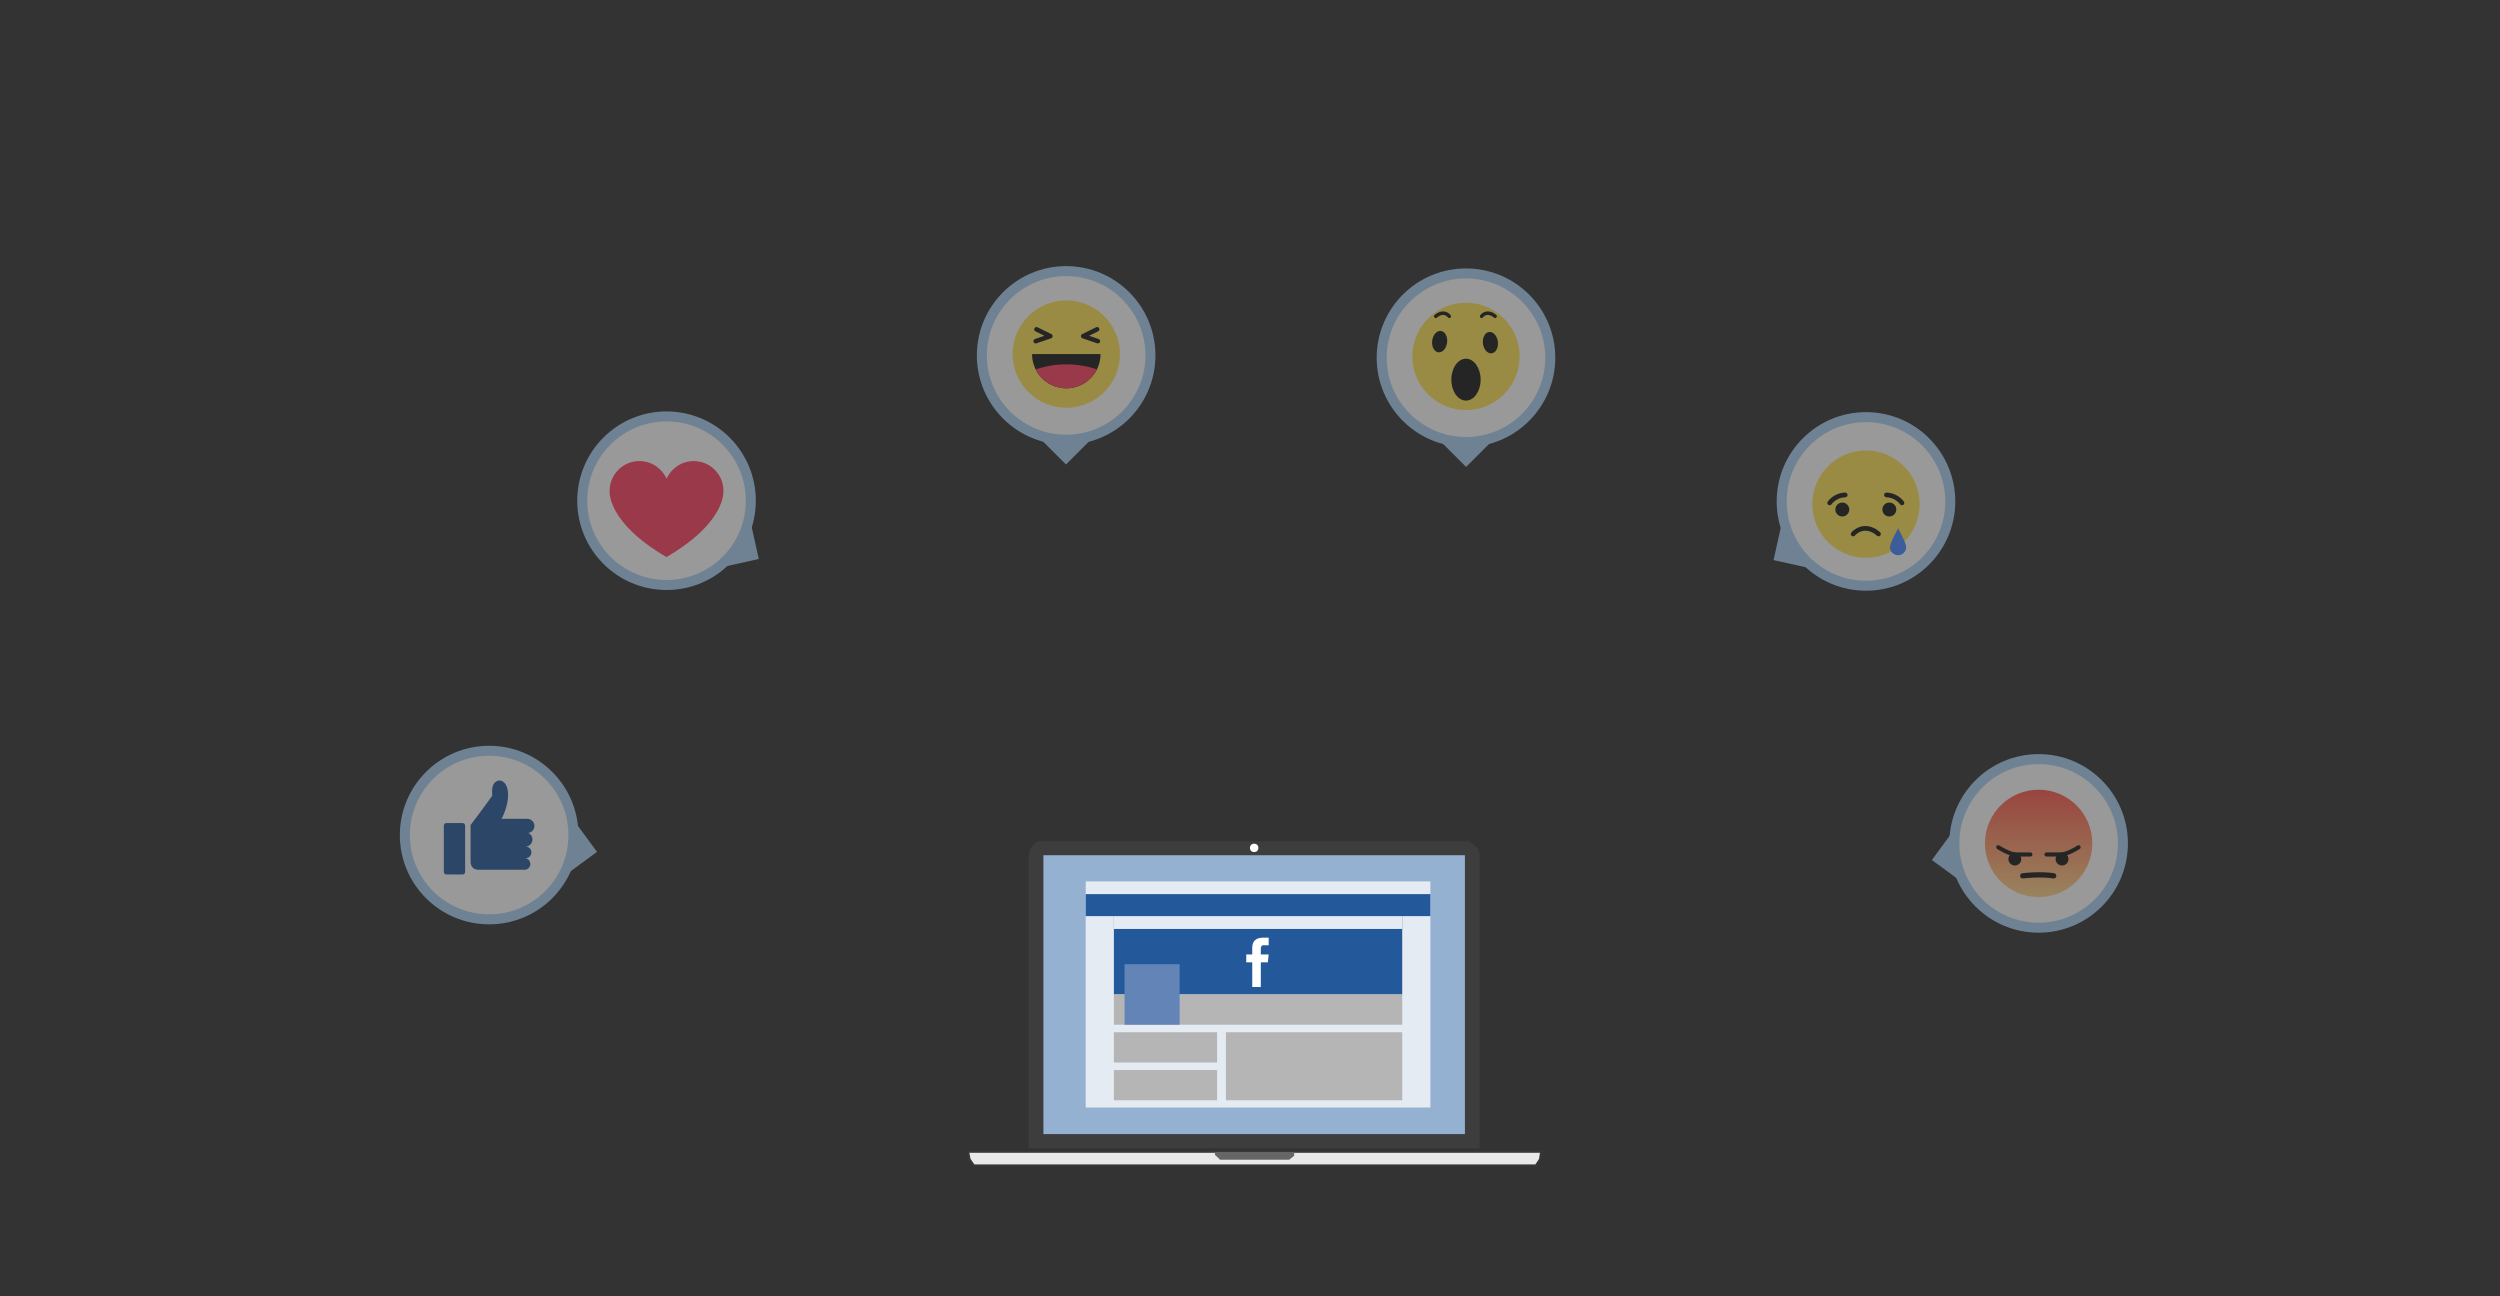 <?xml version="1.0" encoding="utf-8"?>
<!-- Generator: Adobe Illustrator 21.1.0, SVG Export Plug-In . SVG Version: 6.00 Build 0)  -->
<svg version="1.1" id="_x33_" xmlns="http://www.w3.org/2000/svg" xmlns:xlink="http://www.w3.org/1999/xlink" x="0px" y="0px"
	 viewBox="0 0 1350 700" enable-background="new 0 0 1350 700" xml:space="preserve">
<rect x="0" y="0" width="1350" height="700" fill="#333333" stroke="none"/>
<g id="BG" display="none">
	<g id="Tasa_1_" display="inline" opacity="0.8">
		<ellipse fill="#D2E9F7" stroke="#5D7C8C" stroke-miterlimit="10" cx="1033.2" cy="662.4" rx="64" ry="2.6"/>
		<path fill="#608191" stroke="#9BB3BF" stroke-miterlimit="10" d="M1097.2,662.4c0,1.4-30.8,7.7-66.2,7.7
			c-35.4,0-61.9-6.3-61.9-7.7s26.5,2.6,61.9,2.6S1097.2,661,1097.2,662.4z"/>
		<path fill="#E0EDF5" stroke="#C3D0FC" stroke-miterlimit="10" d="M1082.7,603.3l-2.6-11.7l6.6,1.1c0,0,8.6,0,11.1,0.4
			c3.5,0.6,8.3,7.2,9.3,10.5c0.5,1.9-0.4,8.8-3.1,14.1s-7.2,8.8-8.7,10.2c-9.2,8.5-29.3,18.6-29.3,18.6l7.4-13
			c0,0,17.7-8.3,22.4-14.3c1.7-2.1,5.5-10.1,4.7-12.7c-0.3-0.9-2.4-4.9-4.5-5.3S1083.7,603.4,1082.7,603.3z"/>
		<ellipse fill="#E0EDF5" cx="1030.7" cy="589" rx="47.6" ry="1.3"/>
		<path fill="#B7C7DF" d="M1079.1,589c0-0.3-22.2,1-48.5,1s-47-1.3-47-1s20.7,2,47,2C1057,591,1079.1,589.3,1079.1,589z"/>
		<path opacity="0.4" fill="#083044" enable-background="new    " d="M1094.7,601.3c-0.6,0.1-4.6,0.7-1.1-1.6c3.1-2,7.3,2.3,8.2,4.7
			c0.5,1.2,0.5,4.6,0,5.8c-0.7,1.9-2.1,5.3-4,7.7c-2.4,3-5.2,4.8-5.2,4.8l0,0c0,0,3.3-2.2,5-5.7c1.8-3.6,3.9-7.8,3.3-9.8
			c-0.3-1.1-0.6-1.6-1-2.3C1099.2,603.2,1096.8,600.8,1094.7,601.3z"/>
		<path fill="#5F3713" stroke="#3A1B13" stroke-miterlimit="10" d="M981.1,606.2c0,0-0.2,3.6,0,4.7c1.1,6.2,6.2,17.5,9.6,23.3
			c3.8,6.5,12.4,22.1,19.5,26.1c4.8,2.7,16.3,2,21.7,2c0.7,0,1.6,0,2.6-0.1c6.9-0.4,15.3,0.5,19.5-1.9c7-4,15.2-19.6,19.1-26.1
			c3.3-5.7,8.5-16.7,9.6-22.7c0.2-1.3,0-5.3,0-5.3s-39,0-52,0C1018.3,606.2,981.1,606.2,981.1,606.2z"/>
		<path opacity="0.7" fill="#E0EDF5" stroke="#E8F3F9" stroke-width="0.5" stroke-miterlimit="10" enable-background="new    " d="
			M981.2,606.2h101.6c0,0-0.5-6.3-1-8.6c-0.4-2-2.6-8.6-2.6-8.6h-95.4c0,0-2.3,6.5-2.6,8.6C980.9,599.8,981.2,606.2,981.2,606.2z"/>
		<path opacity="0.5" fill="#020202" stroke="#5F3713" stroke-miterlimit="10" enable-background="new    " d="M1042,645.8
			c-0.5-3.9-3-10.8-8.5-21.1c-4.6-8.6-15.3-15-15.3-15s53.8-3.5,58.2,1.8c4.3,5-6.5,22.3-10.1,27.9c-3.5,5.6-12.6,17.4-19.8,20
			c-1.7,0.6-22.3,2.2-22.3,2.2S1043.2,655.9,1042,645.8z"/>
		<path opacity="0.5" stroke="#5F3713" stroke-miterlimit="10" enable-background="new    " d="M1010,641.3
			c-2.4-9-2.6-17.2-0.8-25.9c1.4-6.7-7.7-7.6-12.1-2.4c-4.3,5,2.1,19.7,4.3,25.9s5.7,12.9,11.7,15.7
			C1016.5,656.3,1011.4,646.8,1010,641.3z"/>
		<ellipse fill="#CCC9C6" cx="1002.4" cy="618.8" rx="2.5" ry="4"/>
		<path opacity="0.5" stroke="#5F3713" stroke-miterlimit="10" enable-background="new    " d="M1073.8,606.2c0,0,5.4,2.3,6.1,3.6
			c1,1.9,0.6,9.1,0.6,9.1s1.9-5.4,2.2-7.3c0.2-1.3,0-5.3,0-5.3h-8.9V606.2z"/>
		<path opacity="0.5" stroke="#5F3713" stroke-miterlimit="10" enable-background="new    " d="M996.1,606.2c0,0,1,0.6-1.3,2.4
			c-1.9,1.5-6.8,1.1-9.6,3.3c-1.7,1.3-0.4,10.3-0.4,10.3s-3.4-8.8-3.7-10.6c-0.2-1.3,0-5.3,0-5.3h15V606.2z"/>
		<path opacity="0.5" fill="#020202" stroke="#5F3713" stroke-miterlimit="10" enable-background="new    " d="M1082.7,605.8
			c0,0-22.3-2-50.5-2c-28.2,0-51.1,2-51.1,2s22.9-0.9,51.1-0.9C1060.4,604.9,1082.7,605.8,1082.7,605.8z"/>
		<path opacity="0.3" fill="#020202" enable-background="new    " d="M991.9,597.6c0,3,0.4,5.4-1.8,5.4c-2.3,0-4.1-2.4-4.1-5.4
			s1.8-5.4,4.1-5.4C992.3,592.3,991.9,594.7,991.9,597.6z"/>
		<path fill="#FFFFFF" d="M998.8,600.4c0,1.9,0.3,3.4-1.5,3.4s-3.4-1.5-3.4-3.4s1.5-3.4,3.4-3.4C999.1,597,998.8,598.5,998.8,600.4z
			"/>
		<path fill="#FFFFFF" d="M1069.7,593.3c0,1.9-0.5,9.7-2.4,9.7s-12.4-3-12.4-4.9s0.2-4.8,2.1-4.8
			C1058.8,593.4,1069.7,591.4,1069.7,593.3z"/>
		<path opacity="0.3" fill="#020202" enable-background="new    " d="M1079.1,594.1c0,1.9-0.5,9.7-2.4,9.7s-3.5-3.4-3.5-5.3
			c0-1.9-4.5-4.8-2.6-4.8C1072.5,593.8,1079.1,592.2,1079.1,594.1z"/>
		<path opacity="0.1" fill="#020202" enable-background="new    " d="M1029.8,581.7c0,0-0.1,0-0.3,0c-1.6-0.1-9.7-1.2-5.3-12.2
			c4.8-12.3,2.6-22.1,2.6-22.1s3.3,16.3,2.8,18.9c-0.6,2.6-2.1,5.9-2.3,7.7C1027.1,575.7,1029.8,581.7,1029.8,581.7z"/>
		<path opacity="0.1" fill="#020202" enable-background="new    " d="M1037.3,582.2c0,0-0.1,0-0.3,0c-1.6-0.1-9.7-1.2-5.3-12.2
			c4.8-12.3,2.6-22.1,2.6-22.1s3.3,16.3,2.8,18.9c-0.6,2.6-2.1,5.9-2.3,7.7C1034.5,576.2,1037.3,582.2,1037.3,582.2z"/>
		<path opacity="0.1" fill="#020202" enable-background="new    " d="M1044.7,582.2c0,0-0.1,0-0.3,0c-1.6-0.1-9.7-1.2-5.3-12.2
			c4.8-12.3,2.6-22.1,2.6-22.1s3.3,16.3,2.8,18.9c-0.6,2.6-2.1,5.9-2.3,7.7C1042,576.2,1044.7,582.2,1044.7,582.2z"/>
	</g>
	<g id="Notas" display="inline" opacity="0.8">
		<polygon opacity="0.7" fill="#FFFF99" enable-background="new    " points="182.8,236.5 257.6,234.2 261.3,311 185.2,314.3 		"/>
		<polygon opacity="0.7" fill="#FFFF99" enable-background="new    " points="261.3,245.5 335.2,234.2 348.1,310 272.9,322.4 		"/>
		<polygon opacity="0.7" fill="#605F5D" enable-background="new    " points="184.7,317.5 258.4,314.3 259.9,311 185.2,314.3 
			183.8,268.1 		"/>
		<polygon opacity="0.7" fill="#605F5D" enable-background="new    " points="272.8,325.6 345.6,313.6 346.7,310.2 272.9,322.4 
			266,276.7 		"/>
		<path fill="#993333" stroke="#AFAEAE" stroke-miterlimit="10" d="M222.3,266.3c1-3.3,7.8-8.6,11.7-8.8c3.6-0.2,9.8,6.1,10,9.7
			c0.4,7.8-19.9,24-19.9,24s-23.1-12.5-24-20.3c-0.4-3.5,5.8-11.2,10.5-11.8c6.7-0.9,11.6,7.4,11.9,7.3"/>
		<polygon fill="#FFFF66" stroke="#999999" stroke-miterlimit="10" points="311.4,297.5 301.1,287.2 286.8,289.9 293.4,276.9 
			286.5,264.2 300.8,266.5 310.8,255.9 313.1,270.3 326.2,276.5 313.3,283.1 		"/>
		<circle fill="#999999" cx="188.7" cy="242.4" r="2.7"/>
		<circle fill="#999999" cx="330" cy="240.7" r="2.7"/>
	</g>
	<g display="inline" opacity="0.8">
		<path fill="#F77362" d="M1046.8,243.9c0.7,0,1.4,0,2.1,0c15,0,30,0,45.1,0c0.4,0,0.9,0,1.3,0c0.3,0.3,0.3,0.7,0.3,1.1
			c0,2.3,0,4.5,0,6.8c0,0.8-0.2,1.3-1,1.4c-0.7,0.1-0.8,0.5-0.8,1.1c0,2.2,0,4.4,0,6.6c0,0.8,0.1,0.9,1,0.9c2.1,0,4.1,0,6.2,0
			c0.5,0,0.9,0,1.4,0c0.4,0.1,0.7,0.3,1,0.5c2.4,2.5,4.9,5,7.4,7.4c0.2,0.2,0.4,0.3,0.5,0.6c0.2,0.4,0.3,0.7-0.2,0.9
			c-1,0.1-1.9,0-2.9,0.1c-0.7,0-1.3,0-2,0c-12.6,0-25.3,0-37.9,0c-0.5,0-1,0-1.5-0.1c-1.2-0.5-1.9-1.6-2.7-2.4
			c-3.4-3.4-6.8-6.8-10.2-10.2c-1.7-1.7-3.5-3.4-5.2-5.3c-0.3-0.3-0.6-0.4-0.9-0.4c-0.4,0-0.8,0.1-1.1-0.3c-0.1-0.2-0.1-0.5-0.2-0.7
			c0-2.3,0-4.6,0-7C1046.3,244.6,1046.4,244.2,1046.8,243.9z"/>
		<path fill="#737373" d="M1051.8,343.6c-7.1,0-14.1,0-21.2,0c-0.4,0-0.6-0.1-0.6-0.6c0-0.1,0-0.3,0-0.4c0-23.4,0-46.9,0-70.3
			c0-0.4,0-0.8,0-1.2c1-0.4,3.1-0.3,3.7,0.2c0.1,0.3,0.1,0.6,0.1,1c0,17.4,0,34.8,0,52.2c0,0.1,0,0.3,0,0.4
			c-0.2,0.8,0.4,1.2,0.9,1.7c0.1,0.1,0.1,0.1,0.2,0.2c0.8,0.8,1.6,1.7,2.5,2.5c0.1,0.1,0.1,0.1,0.2,0.2c2.9,2.9,5.8,5.8,8.6,8.6
			c0.2,0.2,0.4,0.4,0.6,0.6c0.6,0.5,0.9,1.3,1.8,1.1c4.6,0,9.2-0.1,13.8,0c0.2,0,0.4,0.1,0.5,0.3c0,0.1,0,0.2-0.1,0.2
			c-0.4,0.2-0.8,0.1-1.2,0.1c-3.9,0-7.7,0-11.6,0c-0.3,0-0.6,0-1.1,0.1c0.8,0.7,1.5,1.4,2.2,2.1
			C1051.5,342.8,1051.8,343.1,1051.8,343.6z"/>
		<path fill="#737373" d="M1108.1,271.3c1-0.4,2,0,3-0.2c0.1-0.1,0.2-0.1,0.4-0.1c0.1,0,0.2,0.1,0.2,0.2c0,0.7,0,1.4,0,2.1
			c0,23.1,0,46.2,0,69.3c0,0.8-0.2,1-1,1c-14.5,0-29,0-43.5,0c-0.3,0-0.7,0-1,0c-1.3-1-2.5-2-3.3-3.4v-0.1c0.5-0.3,1-0.2,1.5-0.2
			c13.5,0,27,0,40.5,0c0.7,0,1.4-0.1,2.1-0.1c0.6,0,0.8-0.3,0.8-0.8c0-0.4,0-0.7,0-1.1c0-21.7,0-43.3,0-65
			C1107.9,272.3,1107.8,271.8,1108.1,271.3z"/>
		<path fill="#F77362" d="M1033.7,271.3c-0.9-0.3-1.8-0.1-2.6-0.1c-0.3,0-0.6,0-1,0c0-0.3,0-0.5,0-0.8c0-8.5,0-16.9,0-25.4
			c0-0.7,0.2-1,0.9-1c3.3,0.1,6.5,0,9.8,0.1c0.4,0.2,0.4,0.6,0.4,0.9c0,2.4,0,4.7,0,7.1c0,0.6-0.3,1-0.9,1.2
			c-0.7,0.1-0.9,0.4-0.9,1.1c0,2.2,0,4.3,0,6.5c0,0.9,0.1,1,1,1c2.4,0,4.9-0.1,7.3,0c1.1,0.2,1.6,1.1,2.3,1.8c2,2,4.1,4.1,6.1,6.1
			c0.3,0.3,0.6,0.6,0.8,0.9c0.2,0.3,0.2,0.6-0.2,0.7c-0.5,0.1-0.9,0.1-1.4,0.1c-6.9,0-13.9,0-20.8,0
			C1034.3,271.4,1034,271.4,1033.7,271.3z"/>
		<path fill="#F77362" d="M1111.7,271.2c0-0.1-0.1-0.1-0.1-0.2c-0.3-0.3-0.2-0.7-0.2-1.1c0-2.4,0-4.8,0-7.2c0-0.6-0.2-1-0.6-1.4
			c-2.6-2.6-5.2-5.2-7.7-7.7c-0.4-0.4-0.8-0.6-1.3-0.6c-0.3,0-0.6,0-0.9-0.1c-0.3-0.2-0.3-0.5-0.3-0.8c0.1-2.5,0.1-4.9,0-7.4
			c0-0.5,0.1-0.7,0.6-0.8c3.3,0,6.6,0,10,0c0.4,0,0.6,0.1,0.6,0.6c0,0.2,0,0.4,0,0.6c0,8.4,0,16.7,0,25.1
			C1111.7,270.5,1111.7,270.8,1111.7,271.2z"/>
		<path fill="#898989" d="M1101.2,243.9c-0.2,0.2-0.4,0.3-0.4,0.7c0.1,2.5,0,5.1,0,7.6c0,0.3,0,0.5,0.3,0.6c0,0.1,0.1,0.2,0.1,0.3
			c0,2,0,4.1,0,6.1c0,1.1-0.2,1.3-1.2,1.3c-1.2,0-2.4,0-3.6,0c-1,0-1.2-0.2-1.2-1.3c0-1.6,0-3.2,0-4.8c0-0.6-0.1-1.1-0.6-1.5
			c0.7-0.1,0.8-0.5,0.8-1.2c-0.1-2.6,0-5.3,0-7.9c0-1.6,0.1-3.2,0-4.8c0-0.5,0.1-0.7,0.7-0.7c1.4,0,2.8,0,4.2,0
			c0.5,0,0.7,0.1,0.7,0.7c0,1.4,0,2.7,0,4.1C1100.9,243.5,1100.8,243.8,1101.2,243.9z"/>
		<path fill="#898989" d="M1040.3,252.9c0.4-0.2,0.7-0.4,0.7-0.9c0-2.5,0-4.9,0-7.4c0-0.2-0.1-0.5-0.1-0.7c0.3-0.2,0.1-0.6,0.2-0.9
			c0-1.3,0-2.6,0-4c0-0.4,0-0.7,0.6-0.7c1.5,0,3,0,4.4,0c0.4,0,0.5,0.1,0.5,0.5c0,1.5,0,2.9,0,4.4c0,0.3,0,0.6,0.4,0.6
			c-0.2,0.3-0.3,0.6-0.3,1c0,2.4,0,4.8,0,7.2c0,0.2-0.1,0.5,0.2,0.7c0.1,0.1,0.1,0.2,0.1,0.3c0,2,0,4,0,5.9c0,1.3-0.2,1.4-1.4,1.4
			c-1,0-2.1,0-3.1,0c-1.4,0-1.6-0.1-1.6-1.5c0-1.5,0-3,0-4.5C1040.7,253.9,1040.6,253.4,1040.3,252.9z"/>
		<path fill="#5C5C5C" d="M1063,340.2c1.1,1.1,2.2,2.3,3.3,3.4c-4.8,0-9.7,0-14.5,0c-0.9-1-1.8-1.9-2.8-2.7
			c-0.2-0.1-0.4-0.3-0.4-0.5c0.1-0.3,0.4-0.2,0.6-0.2C1053.8,340.1,1058.4,340.1,1063,340.2z"/>
		<path fill="#F1F1F1" d="M1033.7,271.3c0.3-0.2,0.7-0.1,1-0.1c7.1,0,14.3,0,21.4,0c0.3,0,0.6,0,0.9,0c0.2-0.2,0.5-0.2,0.8-0.2
			c2.5,0,5,0,7.5,0c0.3,0,0.6,0.1,0.9,0.2c0.4,0,0.8,0,1.1,0c13.2,0,26.3,0,39.5,0c0.4,0,0.8-0.1,1.1,0.1c0,13.6,0,27.1,0,40.7
			c0,9.1,0,18.1,0,27.2c0,0.6,0,0.9-0.9,0.9c-14.3,0-28.7,0-43,0c-0.4,0-0.8,0-1.2,0c-0.1,0-0.2-0.1-0.4-0.1c-0.4-0.2-0.7-0.5-1-0.8
			c-4.3-4.3-8.5-8.5-12.8-12.8c-0.2-0.2-0.5-0.4-0.7-0.5c-0.4-0.2-0.8-0.1-1.1-0.1c-4,0-8.1,0-12.1,0c-0.4,0-0.9,0.1-1.2-0.4
			c0-17.8,0-35.6,0-53.4C1033.7,271.7,1033.7,271.5,1033.7,271.3z"/>
		<path fill="#D36554" d="M1066.3,271.1c-3.1,0-6.2,0-9.2,0c-0.5-0.9-1.4-1.5-2.1-2.3c-2-2.1-4-4-6-6.1c-0.3-0.3-0.6-0.5-1-0.7
			c0.1-2.3,0.1-4.6,0.1-6.9c0-0.2,0-0.5,0-0.7c0.1-0.7-0.1-1.2-1-1.2c-0.2,0-0.3-0.1-0.4-0.2c0-0.1,0-0.1,0-0.2
			c0.9-0.1,1.6,0.1,2.3,0.9c3,3.1,6.1,6.1,9.2,9.2c2.7,2.7,5.3,5.4,8,8C1066.3,271,1066.3,271,1066.3,271.1z"/>
		<path fill="#D36554" d="M1101,253c0-0.1,0-0.1,0-0.2c1.2-0.2,1.9,0.3,2.7,1.1c2.2,2.4,4.5,4.6,6.8,6.9c0.9,0.9,1,1.6,1,2.7
			c0,2.5,0,5,0,7.6c-0.2,0-0.3,0-0.5,0c0.2-0.4-0.1-0.6-0.3-0.8c-2-2-4.1-4-6.1-6c-0.7-0.7-1.4-1.5-2.2-2.2
			c-0.1-0.2-0.1-0.4-0.1-0.6c0.1-2.3,0-4.6,0-6.9c0-1,0-1.1-1.1-1.3C1101.3,253.1,1101.1,253.1,1101,253z"/>
		<path fill="#545150" d="M1101,253c1.8,0.1,1.6-0.3,1.6,1.7c0,2.1,0,4.1,0,6.2c0,0.4,0,0.8-0.2,1.2c-2.7,0-5.4,0-8.1,0
			c-0.7,0-0.9-0.2-0.9-0.9c0-2.4,0-4.8,0-7.2c0-0.7,0.2-1.1,1-1c0.7-0.1,0.8,0.3,0.8,0.9c0,1.9,0,3.8,0,5.7c0,0.5,0.1,0.7,0.7,0.7
			c1.4,0,2.8,0,4.2,0c0.6,0,0.7-0.2,0.7-0.8c0-1.9,0-3.8,0-5.7C1100.9,253.5,1100.8,253.2,1101,253z"/>
		<path fill="#C2C2C2" d="M1048.5,325.8c0.4,0,0.6,0.5,0.8,0.7c4.3,4.3,8.5,8.5,12.8,12.8c0.2,0.2,0.4,0.4,0.5,0.6
			c-4.8,0-9.6,0-14.3,0c-0.2-0.2-0.2-0.5-0.2-0.8c0-4.1,0-8.3,0-12.4C1048.1,326.4,1048.1,326,1048.5,325.8z"/>
		<path fill="#6DC4DC" d="M1046.7,338.6c-0.2-0.1-0.4-0.3-0.5-0.5c-0.1-0.4-0.5-0.6-0.8-0.9c-1.5-1.6-3.1-3.1-4.6-4.6
			c-1-1-2.1-2-3.1-3.1c-0.1-0.1-0.2-0.1-0.3-0.1l0,0c-0.8-1-1.6-1.9-2.6-2.6l0,0c-0.1-0.2-0.2-0.3-0.3-0.4c-0.3-0.5-0.2-0.8,0.4-0.8
			c4.2,0,8.3,0,12.5,0c0.7,0,0.8,0.5,0.8,1c0,1.2,0,2.4,0,3.6c0,2.8,0,5.6,0,8.4c0,0.3,0.2,0.7-0.2,0.8c-0.4,0.2-0.7-0.1-0.9-0.4
			C1047,338.8,1046.9,338.7,1046.7,338.6z"/>
		<path fill="#99C7D4" d="M1046.7,338.6c0.4-0.3,0.5,0.1,0.6,0.3c0.2,0.2,0.4,0.4,0.7,0.3c0.3-0.1,0.2-0.4,0.2-0.6c0-4,0-8,0-11.9
			c0-0.7-0.3-1.1-1.1-1.1c-3.8,0-7.6,0-11.4,0c-1.3,0-1.3,0-0.9,1.2c-0.4-0.4-1.2-0.7-1.1-1.5c0.3,0.2,0.7,0.2,1,0.2
			c4.2,0,8.5,0,12.7,0c0.4,0,0.8-0.1,1,0.4c-0.2,0.3-0.2,0.6-0.2,1c0,4.4,0,8.8,0,13.2C1047.5,339.9,1047.2,339.1,1046.7,338.6z"/>
		<path fill="#99C7D4" d="M1037.5,329.4c0.2-0.1,0.4-0.3,0.5,0c0.3,0.5,0.9,0.8,1.2,1.3c1,1.2,2.2,2.3,3.3,3.4
			c1.1,1.1,2.2,2.4,3.4,3.4c0.2,0.1,0.6,0.3,0.3,0.7c-2.1-2-4.2-4.1-6.2-6.1C1039.1,331.2,1038.2,330.4,1037.5,329.4z"/>
		<path fill="#99C7D4" d="M1034.8,326.8c0.1,0,0.4-0.1,0.4-0.1c0.6,1.1,1.9,1.5,2.3,2.7C1036.5,328.6,1035.6,327.8,1034.8,326.8z"/>
		<path fill="#535250" d="M1046.7,253c1.8,0.1,1.7-0.3,1.7,1.7c0,2,0,3.9,0,5.9c0,0.5,0,1-0.3,1.5c-2.7,0-5.4,0-8,0
			c-0.6,0-0.9-0.1-0.8-0.8c0-2.4,0-4.7,0-7.1c0-1.4-0.1-1.2,1.2-1.2c0.6,0,0.7,0.3,0.7,0.8c0,1.9,0,3.8,0,5.7c0,0.7,0.2,0.9,0.9,0.9
			c1.3,0,2.7,0,4,0c0.5,0,0.7-0.1,0.7-0.6c-0.1-2,0.1-4.1-0.1-6.1C1046.4,253.3,1046.4,253.1,1046.7,253z"/>
		<path d="M1071.6,292c0-1.1,0.1-2,0-2.9s0.2-1.5,1-2c4.6-3.3,9.4-4.1,14.7-1.9c3.7,1.6,5.3,4.7,5.6,8.6c0.4,5.5-1.9,9.8-6,13.2
			c-2.7,2.3-5.6,4.2-8.3,6.5c-1.1,1-2.2,2-3.1,3.2c-1,1.4-1.3,3.1-1.6,4.8c-0.1,0.5,0.1,0.7,0.6,0.7c3.7,0,7.5,0,11.2,0
			c2.4,0,4.8,0,7.2,0c0.5,0,0.7,0.1,0.7,0.7c0,0.7-0.1,1.3,0,2s-0.3,0.7-0.8,0.7c-5.2,0-10.3,0-15.5,0c-2.2,0-4.4,0-6.7,0
			c-0.5,0-0.7-0.1-0.7-0.7c0-2.4,0-4.8,1-7c1-2.4,2.7-4.2,4.6-5.9c2.8-2.4,5.9-4.4,8.6-6.9c2.4-2.1,4.3-4.6,4.7-7.9
			c0.4-2.6,0.2-5.2-1.6-7.4c-1.6-1.9-3.8-2.5-6.2-2.5c-3.3,0-6,1.6-8.5,3.7C1072.4,291.2,1072.1,291.5,1071.6,292z"/>
		<path d="M1057.7,289.1c-2.9,2.3-6,4.1-9.5,5.3c0-1,0-1.9,0-2.9c0-0.4,0.2-0.5,0.5-0.6c4.2-1.5,7.9-4,11.2-6.9
			c0.2-0.2,0.4-0.3,0.7-0.3c0.5,0,0.8,0.1,0.8,0.7c0,13.5,0,26.9,0,40.4c0,0.5-0.1,0.7-0.7,0.7c-0.8,0-1.6,0-2.5,0
			c-0.4,0-0.5-0.1-0.5-0.5c0-0.2,0-0.4,0-0.7c0-11.4,0-22.7,0-34.1C1057.7,289.9,1057.7,289.6,1057.7,289.1z"/>
	</g>
	<g id="Libros">
		<path display="inline" fill="#84603D" d="M321,469.1c0.6,0,1.3-0.1,1.9-0.1c4.1-2.7,20.8-2.6,24.8,0c3.4,0.1,6.8,0.3,10.2,0.2
			c2.4,0,3.5,0.8,3.4,3.3c-0.1,4.7-0.2,9.4,0,14.2c0.1,2.8-1.1,3.6-3.7,3.5c-3.5-0.1-7.1,0-10.6,0c-53.4,0-106.7,0-160.1,0.1
			c-4.5,0-6.1-1.1-5.6-5.6c0.4-3.6,0.3-7.4,0-11s1.1-4.5,4.5-4.5c26.1,0.1,52.2,0.1,78.3,0c1.3,0,2.6-0.1,4-0.2
			c0.6-0.5,1-1.2,1.7-1.3c7.1-1,14.3-1,21.4,0c0.7,0.1,1.2,0.8,1.6,1.4c0.8,0,1.7-0.1,2.5-0.1C299.5,466.2,317.1,466.3,321,469.1z"
			/>
		<path display="inline" fill="#55ACAE" d="M225,442.5c11.8,0,23.6,0.1,35.4-0.1c3.9-0.1,5.2,1.3,5,5.1c-0.2,5.6-0.1,11.2-0.1,16.8
			c0,2.6-1.1,3.7-3.7,3.7c-24.6,0-49.2,0-73.9,0c-2.9,0-3.9-1.3-3.8-4.1c0.1-5.7,0.2-11.5,0-17.2c-0.1-3.3,1.1-4.4,4.3-4.3
			C200.5,442.6,212.8,442.5,225,442.5L225,442.5z"/>
		<path display="inline" fill="#E8E8E7" d="M292.9,469.1c-8.3,0-16.5-0.1-24.8-0.1c0-25.3,0.1-50.7-0.1-76c0-4.3,1.2-5.7,5.5-5.4
			c5.4,0.3,10.9,0.2,16.3,0c2.8-0.1,3.9,0.9,3.9,3.8c-0.1,24.6,0,49.2-0.1,73.8C293.7,466.5,293.2,467.8,292.9,469.1z"/>
		<path display="inline" fill="#EDB054" d="M321,469.1c-8.5,0-17.1,0-25.6,0c0-25.1,0-50.1,0-75.2c0-6,0.1-6.1,6.2-6.1
			c5.2,0,10.3,0.1,15.5,0c2.8,0,3.9,1.2,3.9,4c-0.1,21.8-0.2,43.7-0.2,65.5C320.8,461.1,320.9,465.1,321,469.1z"/>
		<path display="inline" fill="#E26B61" d="M224.7,439.9c-11.9,0-23.9-0.1-35.8,0.1c-3.5,0.1-5.1-0.8-4.9-4.7
			c0.3-5.3,0.3-10.6,0-15.9c-0.2-3.8,1.6-5,4.9-5c5.9,0.1,11.8,0.4,17.7,0.4c17.7-0.1,35.4,0.4,53.1-0.3c5.3-0.2,5.7,0.4,5.8,5.7
			c0,5.2-0.1,10.3,0.1,15.5c0.1,3.4-1.2,4.3-4.4,4.3C248.9,439.9,236.8,439.9,224.7,439.9z"/>
		<path display="inline" fill="#6FBDC4" d="M347.7,469c-8.3,0.4-16.5,0.4-24.8,0c0-25.7,0-51.3-0.1-77c0-3.3,1.1-4.4,4.4-4.3
			c5.6,0.2,11.2,0.1,16.8,0c2.9-0.1,3.9,1,3.9,3.9C347.8,417.4,347.8,443.2,347.7,469z"/>
		<path display="inline" fill="#B0C4C5" d="M259.2,455.1c0,2.7,0,5.3,0,7.9c0,1.3-0.3,2.4-1.9,2.5c-1.8,0.1-2.3-1-2.3-2.5
			c0-5,0-10,0-15c0-1.5,0.7-2.6,2.4-2.5c1.6,0.1,1.7,1.3,1.8,2.5C259.2,450.3,259.2,452.7,259.2,455.1L259.2,455.1z"/>
		<path display="inline" fill="#B6C5C6" d="M193.8,455.6c0,2.5,0,5,0,7.5c0,1.2-0.3,2.4-1.9,2.3c-1.3-0.1-1.7-1-1.7-2.1
			c0-5.3,0-10.5,0-15.8c0-1.1,0.5-2,1.8-1.9s1.7,1,1.7,2.1C193.8,450.3,193.8,452.9,193.8,455.6L193.8,455.6z"/>
		<path display="inline" fill="#BBC6C7" d="M204.5,455.8c0,2,0.1,4.1,0,6.1c-0.1,1.4,0.4,3.3-1.7,3.4c-2.3,0.1-1.9-1.8-1.9-3.2
			c-0.1-4.5,0-9.1,0-13.6c0-1.3-0.3-2.9,1.7-3c2.2,0,1.9,1.8,1.9,3.2C204.5,451.1,204.5,453.4,204.5,455.8L204.5,455.8z"/>
		<path display="inline" fill="#C7C7C7" d="M280.1,398.2c-2.2,0-4.4,0-6.6,0c-1.5,0-2.6-0.5-2.6-2.2c0-1.5,1-2.1,2.3-2.1
			c4.9,0,9.7,0,14.6,0c1.3,0,2.3,0.5,2.4,2c0.1,1.8-1,2.3-2.5,2.3C285.1,398.2,282.6,398.2,280.1,398.2z"/>
		<path display="inline" fill="#C8C8C8" d="M280.9,408.8c-2.5,0-5,0-7.5,0c-1.2,0-2.4-0.2-2.5-1.8c-0.1-1.4,0.8-2.3,2.1-2.4
			c5.1-0.1,10.2-0.1,15.4,0c1.2,0,1.8,0.9,1.8,2.1c0,1.4-0.9,2.1-2.2,2.1C285.5,408.8,283.2,408.8,280.9,408.8L280.9,408.8z"/>
		<path display="inline" fill="#C4C4C5" d="M280.7,459.4c2.5,0,5,0,7.4,0c1.1,0,2,0.6,1.9,1.9c-0.1,1.1-0.9,1.5-1.8,1.5
			c-5.1,0-10.2,0-15.3,0c-1.2,0-2-0.6-1.9-1.9c0.1-1.1,0.9-1.5,1.8-1.5C275.4,459.3,278,459.4,280.7,459.4z"/>
		<path display="inline" fill="#CEC2B2" d="M308.2,463.6c-2.6,0-5.3,0.3-7.9-0.4c-1.2-0.4-2.2-0.9-2.1-2.4c0.1-1.4,1.1-2.1,2.4-2.1
			c4.8-0.1,9.7-0.1,14.5,0c1.5,0,2.4,1,2.3,2.6s-1.2,2.3-2.7,2.3C312.6,463.6,310.4,463.6,308.2,463.6z"/>
		<path display="inline" fill="#CEC1AE" d="M307.9,408.8c-2.4,0-4.7,0-7.1,0c-1.2,0-2.4-0.1-2.6-1.7c-0.1-1.4,0.7-2.4,2-2.4
			c5.1-0.1,10.3-0.1,15.4-0.1c1.2,0,1.8,0.9,1.9,2c0,1.4-0.8,2.2-2.2,2.2C312.9,408.8,310.4,408.8,307.9,408.8L307.9,408.8z"/>
		<path display="inline" fill="#CBC2B5" d="M308,398.2c-2.3,0-4.7,0-7,0c-1.4,0-2.8-0.2-2.7-2.1c0-1.4,1.1-2.1,2.3-2.1
			c4.8,0,9.7-0.6,14.5,0.3c1.1,0.2,2.4,0.5,2.4,2.1c0,1.9-1.6,1.8-2.9,1.8C312.4,398.3,310.2,398.2,308,398.2L308,398.2z"/>
		<path display="inline" fill="#CEBDBC" d="M259.2,427.8c0,2.3,0,4.7,0,7c0,1.4-0.2,2.8-1.9,2.9c-1.8,0.1-2.2-1.2-2.2-2.6
			c0-5,0-9.9,0-14.9c0-1.3,0.3-2.4,1.9-2.4c1.8-0.1,2.2,1.1,2.2,2.6C259.2,422.8,259.2,425.3,259.2,427.8z"/>
		<path display="inline" fill="#CDBEBD" d="M190.2,427.5c0-2.4,0-4.7,0-7.1c0-1.2,0.1-2.5,1.7-2.6c1.7-0.1,1.9,1.1,1.9,2.3
			c0,4.9,0,9.7,0,14.6c0,1.2-0.2,2.5-1.9,2.4c-1.6-0.1-1.7-1.4-1.7-2.6C190.2,432.2,190.2,429.9,190.2,427.5z"/>
		<path display="inline" fill="#CDBFBD" d="M204.5,427.8c0,2,0.1,4.1,0,6.1c-0.1,1.4,0.3,3.2-2,3.2c-1.9-0.1-1.7-1.7-1.7-3
			c0-4.4-0.1-8.8,0-13.1c0-1.3-0.4-3.3,1.9-3.2c2.2,0.1,1.7,2,1.7,3.4C204.6,423.4,204.5,425.6,204.5,427.8z"/>
		<path display="inline" fill="#B6C5C7" d="M334.9,408.8c-2.5,0-5,0-7.5,0c-1.2,0-2.4-0.2-2.5-1.8c-0.1-1.4,0.7-2.4,2-2.4
			c5.4-0.1,10.8-0.1,16.2-0.1c1.2,0,1.8,0.9,1.8,2c0,1.4-0.8,2.1-2.2,2.1C340.1,408.8,337.5,408.8,334.9,408.8L334.9,408.8z"/>
		<path display="inline" fill="#B9C6C8" d="M334.5,398.2c-2.3,0-4.7,0-7,0c-1.2,0-2.4-0.2-2.5-1.8c-0.1-1.4,0.7-2.4,2-2.4
			c5.3-0.1,10.6-0.1,15.8,0c1.3,0,2.1,0.9,2.1,2.3c0,1.6-1.2,1.8-2.5,1.8C339.8,398.3,337.1,398.2,334.5,398.2z"/>
		<path display="inline" fill="#B8C8C8" d="M334.6,462.9c-2.5,0-5,0-7.5,0c-1.1,0-2.1-0.4-2.1-1.7c0-1.3,0.9-1.8,2-1.8
			c5.3,0,10.6,0,15.9,0c1.1,0,2,0.6,1.9,1.9c-0.1,1.1-0.9,1.5-1.8,1.5C340.2,462.9,337.4,462.8,334.6,462.9
			C334.6,462.8,334.6,462.9,334.6,462.9z"/>
	</g>
	<g id="Stiks" display="inline">
		<path fill="#E36A5F" d="M255.1,526.6c2,0,3.5,1,4.4,2.7c0.6,0.7,0.9,1.5,0.9,2.4c0.1,9.6,0,19.2,0,28.8c0,2.8-1.5,4.1-4.1,4.2
			c-9.4,0.3-18.9,0.3-28.3,0c-2.7-0.1-4.3-1.5-4.3-4.5c0-10.3,0-20.6,0-31c0-2,0.7-3.8,2.8-3.8c9,0,18-0.9,26.9,0.5
			C254,526.2,254.6,526.4,255.1,526.6z"/>
		<path fill="#F0B04F" d="M271,485.2l0.1-3c0.9-1.2,9.1-1,10.4-1c6.9,0,13.8,0,20.7,0c2.8,0,4.5,1.1,4.5,4.1c0,10.4,0,20.9,0,31.3
			c0,0.9-0.2,1.7-0.8,2.5c-1.3,1.2-3,1.1-4.6,1.1c-8.5,0-17,0.1-25.5,0c-5,0-5.7-0.8-5.7-5.6c-0.1-8.4,0-16.7,0-25.1
			C270.1,487.9,269.9,486.4,271,485.2z"/>
		<path fill="#E6E7E8" d="M295.8,557.6c4.3,0,8.6,0.1,12.8,0c2.8-0.1,4,0.8,4,3.8c-0.1,14.6-0.1,29.2,0,43.8c0,2.9-1.1,3.9-3.9,3.9
			c-10.5-0.1-20.9-0.1-31.4,0c-2.6,0-3.7-0.9-3.7-3.6c0.1-14.7,0.1-29.5,0-44.2c0-2.7,1.1-3.8,3.7-3.5c2.9,0.3,5.9-0.8,8.6,1
			c0.6,0.7,0.6,1.4,0.1,2.1c-1.3,1.5-3.2,1.4-4.9,1.5c-2.6,0.2-3.7,1.6-3.7,4c-0.1,8.1-0.1,16.2,0,24.3c0,2.7,1.3,4,4.1,4.1
			c7.5,0.1,15,0.1,22.5,0c2.8,0,4-1.4,4-4.1c0.1-8,0-15.9,0-23.9c0-3.2-1.6-4.3-4.6-4.5c-3.7-0.2-7.7,1.1-11.1-1.4
			C291.2,557.3,293.2,557.1,295.8,557.6z"/>
		<path fill="#E9E7E5" d="M305.5,518.7c0.1-10.8,0.1-21.7,0.3-32.5c0-2.9-1.3-3.8-4-3.8c-7.9,0.1-32.6,0.2-32.6,0.2v-2.9
			c0-0.3,4,0.3,4,0c2.9,0,5.8,0,8.8,0c7.4,0,14.7,0.1,22.1,0c2.9,0,4.3,0.7,4.3,3.9c-0.1,14.6-0.1,29.2,0,43.7c0,3-1.2,3.8-4,3.8
			c-10.3-0.1-20.6-0.1-30.9,0c-3,0-4.3-0.9-4.2-4c0.2-4,0.1-7.9,0.1-11.9c1.7,4.8,5.8,4,9.5,4c7.5,0,15,0,22.5,0
			C302.7,519.1,304.2,519.6,305.5,518.7z"/>
		<path fill="#E9E6E6" d="M255.1,526.6c-8.7,0.1-17.4,0.2-26.1,0.1c-3.3,0-4.8,0.7-4.7,4.4c0.2,9.3,0.1,18.6,0,27.8
			c-0.1,3.2,1,4.4,4.3,4.4c8.8-0.2,17.7-0.2,26.5,0c3.4,0.1,4.3-1.2,4.3-4.4c-0.1-9.9,0-19.7,0-29.6c2.2,0.6,1.8,2.4,1.8,4
			c0,12.7,0,25.3,0.1,38c0,3-0.9,4.2-4.1,4.2c-7.9-0.2-15.9,0-23.8-0.1c-1.8,0-3.7,0.1-3.7,0.1h-7.1v-8.9c1.1-12.5,0.4-25,0.4-37.5
			c0-3.8,0.9-5.3,5-5.1c6.6,0.3,13.2,0.2,19.9,0C250.7,523.9,253.1,524.5,255.1,526.6z"/>
		<path fill="#EFDFC3" d="M305.5,518.7c-1.3,1.3-3,0.9-4.6,1c-8.3,0-16.7-0.2-25,0.1c-3.6,0.1-5.8-1-6.7-4.5
			c0-8.6-0.2-24.1-0.1-32.6l2-0.4c0,9.6,0,22.2-0.2,31.8c-0.1,3.6,1.2,4.9,4.9,4.9C285.8,518.6,295.6,518.7,305.5,518.7z"/>
		<path fill="#B1B2B1" d="M286,560.1c0-0.5,0-1,0-1.5c2-4.1,6.4-4.2,9.9-6c1.2-0.6,2.2,0.5,2.7,1.7c0.9,2.6-1.9,2.1-2.7,3.2
			c-1.2,0.8-3.1,0.7-3.5,2.5C290.2,562.5,288.1,562.5,286,560.1z"/>
		<path fill="#56ACAE" d="M286,560.1c2.1,0,4.2,0,6.3,0.1c4.9,0,9.7,0.1,14.6,0c2.3,0,3.2,0.8,3.2,3.1c-0.1,10-0.1,20,0,30.1
			c0,2.6-1.2,3.2-3.5,3.2c-9.3-0.1-18.6-0.1-27.9,0c-2.8,0-3.5-1.2-3.5-3.8c0.1-9.6,0.1-19.2,0-28.7c0-2.8,0.8-4.1,3.8-3.9
			C281.3,560.3,283.6,560.1,286,560.1z"/>
	</g>
	<g id="Reloj_1_">
		<circle display="inline" fill="#484848" cx="671.6" cy="232.8" r="53.7"/>
		<path display="inline" fill="#484848" d="M643.2,273.6c-1.4-1.5-2.9-2.8-4.7-3.8l0,0c-4.5-3.2-8.5-6.8-10-12.4l0,0
			c-1.1-1.4-2.9-2.4-2.4-4.6c-1.3-1.6-1.2-3.6-1.6-5.4c-0.8-1.7,0.3-2.3,1.5-1.8c2.1,0.8,4.3,0.5,6.3,1.4c1.8,1.8,2.9,4.2,4.3,6.3
			c8.9,14.1,21.9,21.4,38.4,20.4c16.6-1,28.9-9.6,36.1-25c1-2.2,1.3-4.8,3.6-6.2c2.6-0.1,4.1,1.6,5.4,3.5c0.4,1.1,0.3,2.3-0.1,3.4
			c-7.3,20.9-26.9,34.5-46.7,34c-4.4-0.1-8.7-0.5-13-1C653.9,281,648.2,278,643.2,273.6z"/>
		<path display="inline" fill="#616161" d="M719.2,245.9c-1.4-1-2.8-2-4.2-3.1c-1.6-1.3-0.9-3.1-0.8-4.7
			c1.4-12.9-1.4-24.5-10.2-34.4c-7.5-8.3-17-12.6-28-14c-1.5-0.4-3-0.5-4.5-0.7c-2.5-0.4-2.9-1.5-1.5-3.7c1.9-2.9,5-3.8,10.1-2.7
			c0.7,0.7,1.5,0.7,2.4,0.6c0.3,0,0.6-0.1,0.8-0.1c3.9,0.2,7.9,0,10.7,3.5c2.2,2.1,5.3,2.7,7.6,4.4c1.3,0.9,3,1.1,4.2,2.2
			c0.7,1.2,1.6,2.2,2.7,3.2c8.4,7.5,12.8,17,14.5,28c1,6.3,0.7,12.5-0.7,18.7C722.2,244.7,722.1,247.1,719.2,245.9z"/>
		<path display="inline" fill="#5C5C5C" d="M632.2,247.5c-2.2-0.1-4.6,1.5-6.5-1.1c-0.4-0.5-0.9,0.5-1.1,1.1c-0.3-0.5-0.6-1-0.9-1.5
			c-2.5-1.8-2.9-4.6-2.5-7.2c0.6-3.9,1-7.7,0.2-11.6c-0.2-1.1,0.3-2,0.9-2.8c0.1-3.9,2.1-7.2,3.1-10.8c-0.2-0.9,0-1.7,0.8-2.3
			c0.5-0.9,1.1-1.9,1.6-2.8c5.8-8.7,12.5-16.5,22.3-21.1c2.2-0.7,1.9,0.8,1.6,2c-0.5,2-1.1,3.9-1.5,5.8c-2.4,3.9-6.5,6-9.4,9.5
			c-9.2,11.2-11.8,23.8-8.6,37.8C632.6,244.1,633.8,245.8,632.2,247.5z"/>
		<path display="inline" fill="#CAE8EB" d="M710,191"/>
		<path display="inline" fill="#CAE8EB" d="M710.1,187.4"/>
		<path display="inline" fill="#8F9090" d="M649.4,195.1c-0.3-2.2,0.1-4.3,1.2-6.3c0.5-0.8,0.7-1.4-0.5-1.5
			c3.7-3.5,8.7-3.7,13.2-4.3c5.5-0.7,11.2-3.1,16.8-0.3c-4.4-0.6-7.9,0.6-10.2,4.9c2,1.2,4.5-0.4,6.4,1.1c-1,1.5-2.7,1.5-4.2,1.4
			c-6.4-0.1-12.4,1.5-18.1,4.2C652.7,195,651.2,196,649.4,195.1z"/>
		<path display="inline" fill="#FEFEFE" d="M649.4,195.1c8.3-4.9,17.3-6.9,27-6.4c25.3,2.1,43.3,25.3,39.2,50.4
			c-0.2,1.3-0.4,2.5-0.5,3.8c-2.9,7.8-6.7,14.9-12.8,20.9c-19.2,18.6-53.7,13.7-66.7-9.8c-1.2-2.1-2.9-3.9-3.3-6.4
			c-2.9-9.1-3.7-18.3-1.1-27.6C634.1,209.3,640.6,201.3,649.4,195.1z"/>
		<path display="inline" fill="#1C415A" d="M671,234.4c-4.3-5-8.6-10-12.9-14.9c0.2-0.2,0.3-0.4,0.5-0.6c4.8,3.6,9.5,7.2,14.3,10.8
			C673.5,231.7,673.4,233.5,671,234.4z"/>
		<path display="inline" fill="#E98C76" d="M671,234.4c1.3-1.3-0.1-3.7,1.9-4.7c1.2-2.7,2.5-5.4,4.1-8.9c0,3.7-1.8,6-2.2,8.7
			c0.5,1.1-0.5,2.2-0.2,3.3c-3.2,2.4-3,6.9-5.8,10.2C668.2,239.4,670.6,237.1,671,234.4z"/>
		<path display="inline" fill="#24445D" d="M674.7,232.8c-0.6-1.1-0.8-2.2,0.2-3.3c4.9-2,9.7-4.1,14.6-6.1c0.8-0.4,0.9,0,0.7,0.7
			C685,227,679.8,229.9,674.7,232.8z"/>
		<path display="inline" fill="#555555" d="M640.2,232c-2.4,1.1-3.8,1.1-6-0.1C636.3,231,637.7,231,640.2,232z"/>
		<path display="inline" fill="#606060" d="M672.9,198c-1.5-1.4-0.9-2.7-0.5-4.1C673.9,195.2,673.1,196.7,672.9,198z"/>
		<path display="inline" fill="#474747" d="M690.3,260.9c1.1,1.1,2.1,2.2,2.2,4.3C690.6,263.8,689.8,262.6,690.3,260.9z"/>
		<path display="inline" fill="#505050" d="M672.6,269.8c0-1.4,0-2.8,0-4.8C674.4,267,674.1,268.4,672.6,269.8z"/>
		<path display="inline" fill="#444444" d="M640.2,251c0.8-1.5,2-2.3,4.3-2.3C643,250.3,641.8,251,640.2,251z"/>
		<path display="inline" fill="#879199" d="M690.1,224.1c-0.2-0.2-0.5-0.4-0.7-0.7c1.4-1.2,3-2,5.1-1.7
			C693.1,222.5,691.6,223.3,690.1,224.1z"/>
		<path display="inline" fill="#545454" d="M706,250.5c-1.8,0.3-3-0.6-4.6-2C704,248,704.9,249.5,706,250.5z"/>
		<path display="inline" fill="#5E5E5E" d="M653.8,199.2c1.2,0.9,2.3,1.9,2.6,4.1C654.3,202.2,654,200.7,653.8,199.2z"/>
	</g>
</g>
<g id="Mesa_1_" display="none">
	<path display="inline" fill="#23599A" d="M853,661c0,0.5,0,1,0.1,1.6H1350v-31.5H0v31.5h552.2"/>
	<path display="inline" fill="#23599A" d="M580,642"/>
</g>
<g id="PC_1_">
	<polygon fill="#3D3D3D" points="798.982,620.088 555.512,620.088 555.512,461.487 556.355,458.703 557.958,456.509 
		559.645,454.822 561.333,454.316 793.414,454.316 795.692,456.003 797.885,458.197 798.982,460.474 	"/>
	<rect x="563.442" y="461.824" fill="#95B1D2" width="227.61" height="150.587"/>
	<circle fill="#FFFFFF" cx="677.247" cy="457.859" r="2.278"/>
	<polygon fill="#E9E9E9" stroke="#383838" points="525.9,629.284 829.353,629.284 831.546,625.994 832.137,622.029 522.863,622.029 
		523.623,625.994 	"/>
	<polygon fill="#666666" points="656.072,622.029 656.072,623.632 658.856,626.247 696.144,626.247 698.844,624.138 
		698.844,622.029 	"/>
	<g>
		
			<rect x="618.294" y="443.945" transform="matrix(-1.836970e-16 1 -1 -1.836970e-16 1216.353 -142.345)" fill="#E5EBF2" width="122.111" height="186.118"/>
		
			<rect x="673.407" y="395.711" transform="matrix(-1.836970e-16 1 -1 -1.836970e-16 1168.119 -190.579)" fill="#23599A" width="11.883" height="186.118"/>
		
			<rect x="658.203" y="438.012" transform="matrix(-1.836970e-16 1 -1 -1.836970e-16 1195.207 -163.491)" fill="#23599A" width="42.292" height="155.693"/>
		<path fill="#FFFFFF" d="M682.124,510.425c1.101,0,2.962,0.018,2.962,0.018v-4.105c0,0-1.295-0.036-2.994,0
			c-1.699,0.036-5.875,0.178-5.875,5.58v3.483h-3.237v4.265h3.237v13.328h4.629v-13.328h3.787l0.453-4.265h-4.24v-3.483
			C680.846,511.918,681.024,510.425,682.124,510.425z"/>
		
			<rect x="675.889" y="420.325" transform="matrix(-1.836970e-16 1 -1 -1.836970e-16 1177.521 -181.177)" fill="#E5EBF2" width="6.92" height="155.693"/>
		
			<rect x="671.181" y="467.326" transform="matrix(-1.836970e-16 1 -1 -1.836970e-16 1224.522 -134.177)" fill="#B5B5B5" width="16.337" height="155.693"/>
		
			<rect x="691.227" y="528.182" transform="matrix(-1.836970e-16 1 -1 -1.836970e-16 1285.377 -133.818)" fill="#B5B5B5" width="36.742" height="95.195"/>
		
			<rect x="621.198" y="537.714" transform="matrix(-1.836970e-16 1 -1 -1.836970e-16 1194.943 -63.789)" fill="#B5B5B5" width="16.337" height="55.727"/>
		
			<rect x="621.198" y="558.119" transform="matrix(-1.836970e-16 1 -1 -1.836970e-16 1215.348 -43.384)" fill="#B5B5B5" width="16.337" height="55.727"/>
		<rect x="607.249" y="520.667" fill="#6284B6" width="29.758" height="32.674"/>
	</g>
</g>
<g>
	<g opacity="0.5">
		<g>
			<circle fill="#AAD2F3" cx="264.132" cy="450.933" r="48.212"/>
			
				<rect x="300.744" y="449.368" transform="matrix(0.806 -0.592 0.592 0.806 -211.13 272.009)" fill="#AAD2F3" width="17.942" height="17.942"/>
			<circle fill="#FFFFFF" cx="264.132" cy="450.933" r="42.812"/>
			<g>
				<path fill="#23599A" d="M249.783,444.454h-8.729c-0.764,0-1.389,0.625-1.389,1.389v24.995c0,0.764,0.625,1.389,1.389,1.389
					h8.729c0.764,0,1.389-0.625,1.389-1.389v-24.995C251.171,445.079,250.547,444.454,249.783,444.454z"/>
				<path fill="#23599A" d="M287.54,453.315c0-1.567-0.954-2.921-2.309-3.514c1.89-0.233,3.367-1.853,3.367-3.803
					c0-2.109-1.726-3.835-3.835-3.835h-13.93c0,0,2.425-4.144,3.306-9.875c0.882-5.731-0.617-10.316-4.232-10.845
					c0,0-5.114-0.353-4.056,8.2c0,0-6.215,8.697-11.726,15.87v19.926c0,0-0.154,3.985,3.923,4.211
					c0.116,0.013,0.233,0.021,0.353,0.021h24.863c1.721,0,3.13-1.408,3.13-3.13c0-1.721-1.408-3.13-3.13-3.13h0.573
					c1.721,0,3.13-1.409,3.13-3.13c0-1.721-1.409-3.13-3.13-3.13h-0.132C285.815,457.15,287.54,455.424,287.54,453.315z"/>
			</g>
		</g>
		<g>
			<circle fill="#AAD2F3" cx="359.927" cy="270.38" r="48.213"/>
			
				<rect x="390.191" y="285.988" transform="matrix(0.976 -0.217 0.217 0.976 -54.551 93.773)" fill="#AAD2F3" width="17.942" height="17.942"/>
			<circle fill="#FFFFFF" cx="359.927" cy="270.381" r="42.812"/>
			<path fill="#FF3F60" d="M390.666,265.028c0-8.862-7.184-16.047-16.046-16.047c-6.556,0-12.189,3.933-14.68,9.567
				c-2.49-5.634-8.124-9.567-14.68-9.567c-8.862,0-16.046,7.184-16.046,16.047c0,0-2.028,16.664,30.682,35.796
				c22.937-13.416,28.792-25.617,30.244-31.711C390.482,267.808,390.666,266.439,390.666,265.028z"/>
		</g>
		<g>
			
				<rect x="566.752" y="229.106" transform="matrix(0.707 -0.707 0.707 0.707 0.279 476.829)" fill="#AAD2F3" width="17.942" height="17.942"/>
			<circle fill="#AAD2F3" cx="575.723" cy="191.915" r="48.212"/>
			<circle fill="#FFFFFF" cx="575.723" cy="191.915" r="42.812"/>
			<circle fill="#FFE355" cx="575.798" cy="191.203" r="28.979"/>
			<path fill="#181818" d="M575.798,209.692c10.211,0,18.49-8.278,18.49-18.49h-36.979
				C557.308,201.414,565.586,209.692,575.798,209.692z"/>
			<path fill="#FF3F60" d="M575.798,196.737c-5.845,0-11.422,0.982-16.524,2.759c3.04,6.045,9.296,10.196,16.524,10.196
				c7.228,0,13.484-4.15,16.524-10.196C587.22,197.719,581.643,196.737,575.798,196.737z"/>
			<path fill="#181818" d="M593.252,183.069l-5.135-1.758l4.871-2.386c0.606-0.297,0.859-1.036,0.562-1.642
				c-0.297-0.606-1.036-0.859-1.642-0.562l-7.531,3.689c-0.001,0-0.002,0.001-0.003,0.001l-0.003,0.001
				c-0.014,0.007-0.024,0.016-0.037,0.023c-0.057,0.031-0.113,0.063-0.164,0.102c-0.035,0.027-0.065,0.058-0.096,0.088
				c-0.027,0.025-0.055,0.048-0.079,0.075c-0.031,0.035-0.056,0.075-0.083,0.113c-0.019,0.027-0.041,0.052-0.058,0.081
				c-0.2,0.343-0.232,0.777-0.045,1.159c0.153,0.313,0.425,0.529,0.735,0.627l7.913,2.71c0.639,0.219,1.34-0.125,1.559-0.764
				C594.234,183.989,593.891,183.288,593.252,183.069z"/>
			<path fill="#181818" d="M558.872,183.069l5.135-1.758l-4.871-2.386c-0.606-0.297-0.859-1.036-0.562-1.642
				c0.297-0.606,1.036-0.859,1.642-0.562l7.531,3.689c0.001,0,0.002,0.001,0.003,0.001l0.003,0.001
				c0.013,0.007,0.024,0.016,0.037,0.023c0.057,0.031,0.113,0.063,0.164,0.102c0.035,0.027,0.065,0.058,0.096,0.088
				c0.026,0.025,0.055,0.048,0.079,0.075c0.031,0.035,0.056,0.075,0.083,0.113c0.019,0.027,0.041,0.052,0.058,0.081
				c0.2,0.343,0.232,0.777,0.045,1.159c-0.153,0.313-0.425,0.529-0.735,0.627l-7.913,2.71c-0.639,0.219-1.34-0.125-1.559-0.764
				C557.89,183.989,558.234,183.288,558.872,183.069z"/>
		</g>
		<g>
			
				<rect x="782.66" y="230.364" transform="matrix(-0.707 -0.707 0.707 -0.707 1182.163 968.339)" fill="#AAD2F3" width="17.942" height="17.942"/>
			<circle fill="#AAD2F3" cx="791.631" cy="193.173" r="48.213"/>
			<circle fill="#FFFFFF" cx="791.631" cy="193.173" r="42.812"/>
			<g>
				<circle fill="#FFE355" cx="791.631" cy="192.461" r="28.979"/>
				<ellipse fill="#181818" cx="791.631" cy="205.006" rx="7.908" ry="11.315"/>
				
					<ellipse transform="matrix(0.118 -0.993 0.993 0.118 502.306 935.043)" fill="#181818" cx="777.793" cy="184.61" rx="5.808" ry="4.059"/>
				<g>
					<path fill="#181818" d="M782.596,171.768c-0.311,0-0.615-0.152-0.797-0.432c-0.031-0.045-0.88-1.271-2.529-1.271
						c-1.789,0-3.282,1.42-3.297,1.434c-0.377,0.363-0.978,0.354-1.343-0.021c-0.364-0.376-0.358-0.974,0.017-1.34
						c0.082-0.081,2.048-1.973,4.623-1.973c2.701,0,4.065,2.047,4.122,2.134c0.286,0.44,0.162,1.028-0.278,1.315
						C782.954,171.718,782.774,171.768,782.596,171.768z"/>
				</g>
				
					<ellipse transform="matrix(0.993 -0.118 0.118 0.993 -16.206 96.688)" fill="#181818" cx="804.869" cy="184.61" rx="4.059" ry="5.808"/>
				<g>
					<path fill="#181818" d="M800.065,171.768c0.31,0,0.615-0.152,0.797-0.432c0.031-0.045,0.88-1.271,2.529-1.271
						c1.789,0,3.282,1.42,3.297,1.434c0.377,0.363,0.978,0.354,1.343-0.021c0.364-0.376,0.358-0.974-0.017-1.34
						c-0.082-0.081-2.048-1.973-4.623-1.973c-2.701,0-4.065,2.047-4.122,2.134c-0.286,0.44-0.162,1.028,0.278,1.315
						C799.708,171.718,799.887,171.768,800.065,171.768z"/>
				</g>
			</g>
		</g>
		<g>
			<circle fill="#AAD2F3" cx="1007.631" cy="270.767" r="48.213"/>
			
				<rect x="959.425" y="286.374" transform="matrix(-0.976 -0.217 0.217 -0.976 1849.488 794.04)" fill="#AAD2F3" width="17.942" height="17.942"/>
			<circle fill="#FFFFFF" cx="1007.631" cy="270.767" r="42.812"/>
			<g>
				<circle fill="#FFE355" cx="1007.631" cy="272.231" r="28.979"/>
				<circle fill="#181818" cx="994.842" cy="275.142" r="3.762"/>
				<g>
					<path fill="#181818" d="M988.023,272.836c-0.244,0-0.491-0.071-0.708-0.218c-0.58-0.392-0.732-1.179-0.34-1.759
						c0.13-0.192,3.246-4.697,9.406-4.872c0.706-0.019,1.282,0.531,1.302,1.231c0.02,0.699-0.531,1.282-1.23,1.302
						c-4.876,0.138-7.355,3.722-7.379,3.758C988.829,272.641,988.43,272.836,988.023,272.836z"/>
				</g>
				<circle fill="#181818" cx="1020.237" cy="275.142" r="3.762"/>
				<g>
					<path fill="#181818" d="M1027.056,272.836c-0.405,0-0.803-0.194-1.048-0.553c-0.107-0.155-2.56-3.626-7.382-3.762
						c-0.699-0.02-1.25-0.603-1.23-1.302c0.02-0.699,0.61-1.243,1.302-1.231c6.161,0.175,9.277,4.68,9.406,4.872
						c0.392,0.58,0.24,1.367-0.34,1.759C1027.547,272.766,1027.3,272.836,1027.056,272.836z"/>
				</g>
				<g>
					<path fill="#181818" d="M1014.391,289.622c-0.327,0-0.654-0.126-0.902-0.377c-0.024-0.024-2.708-2.671-6.185-2.671
						c-3.405,0-5.618,2.57-5.64,2.595c-0.451,0.532-1.249,0.603-1.783,0.154c-0.534-0.448-0.608-1.242-0.162-1.778
						c0.119-0.143,2.967-3.505,7.586-3.505c4.555,0,7.85,3.285,7.988,3.425c0.492,0.498,0.486,1.3-0.012,1.792
						C1015.034,289.5,1014.712,289.622,1014.391,289.622z"/>
				</g>
				<path fill="#4588FF" d="M1020.603,295.453c0-2.411,4.366-10.146,4.366-10.146s4.366,7.735,4.366,10.146
					c0,2.411-1.955,4.366-4.366,4.366S1020.603,297.864,1020.603,295.453z"/>
			</g>
		</g>
		<g>
			<circle fill="#AAD2F3" cx="1100.857" cy="455.432" r="48.212"/>
			
				<rect x="1046.303" y="453.867" transform="matrix(-0.806 -0.592 0.592 -0.806 1632.31 1460.261)" fill="#AAD2F3" width="17.942" height="17.942"/>
			<circle fill="#FFFFFF" cx="1100.857" cy="455.432" r="42.812"/>
			<g>
				<linearGradient id="SVGID_1_" gradientUnits="userSpaceOnUse" x1="1100.857" y1="484.411" x2="1100.857" y2="426.453">
					<stop  offset="0" style="stop-color:#FFD58A"/>
					<stop  offset="1" style="stop-color:#FF574B"/>
				</linearGradient>
				<circle fill="url(#SVGID_1_)" cx="1100.857" cy="455.432" r="28.979"/>
				<circle fill="#181818" cx="1088.013" cy="463.891" r="3.473"/>
				<g>
					<path fill="#181818" d="M1096.428,462.517h-7.628c-4.058,0-10.091-3.92-10.346-4.087c-0.512-0.335-0.655-1.022-0.32-1.534
						c0.335-0.512,1.021-0.656,1.534-0.321c1.584,1.036,6.313,3.725,9.132,3.725h7.628c0.612,0,1.109,0.496,1.109,1.108
						S1097.041,462.517,1096.428,462.517z"/>
				</g>
				<circle fill="#181818" cx="1113.495" cy="463.891" r="3.473"/>
				<g>
					<path fill="#181818" d="M1105.08,462.517h7.628c4.058,0,10.091-3.92,10.346-4.087c0.512-0.335,0.655-1.022,0.32-1.534
						c-0.335-0.512-1.021-0.656-1.534-0.321c-1.584,1.036-6.313,3.725-9.132,3.725h-7.628c-0.612,0-1.108,0.496-1.108,1.108
						S1104.468,462.517,1105.08,462.517z"/>
				</g>
				<g>
					<path fill="#181818" d="M1108.993,474.367c-0.073,0-0.147-0.006-0.221-0.017c-7.152-1.116-16.245-0.005-16.336,0.006
						c-0.782,0.096-1.493-0.457-1.591-1.238c-0.097-0.781,0.456-1.493,1.237-1.591c0.387-0.048,9.576-1.172,17.129,0.006
						c0.778,0.121,1.31,0.85,1.189,1.628C1110.289,473.864,1109.683,474.367,1108.993,474.367z"/>
				</g>
			</g>
		</g>
	</g>
</g>
</svg>
